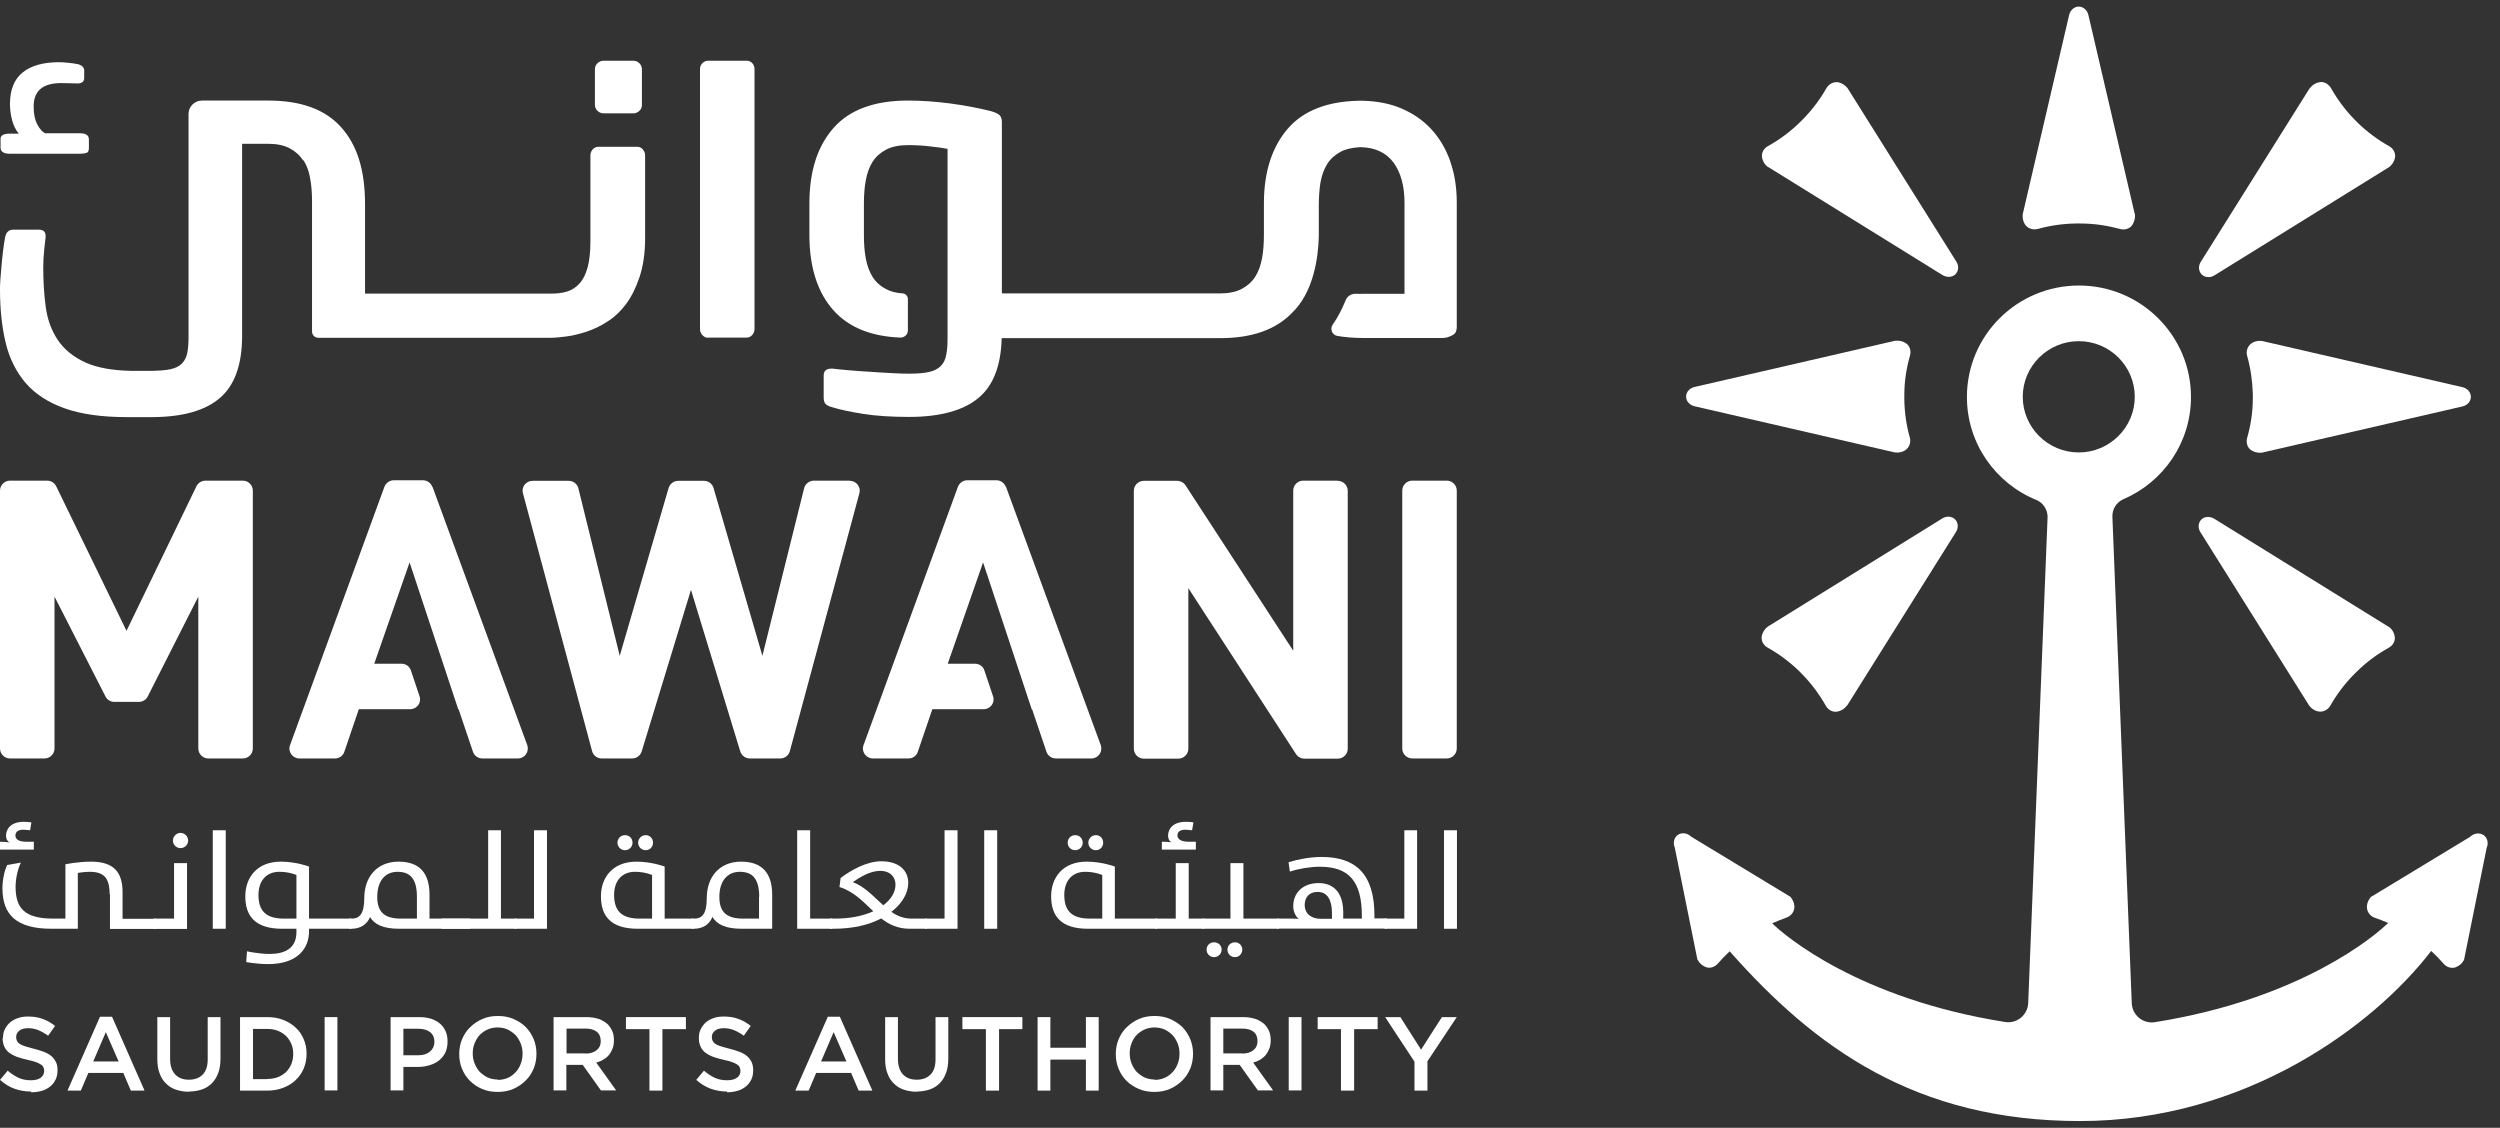 <svg width="133" height="60" viewBox="0 0 133 60" fill="none" xmlns="http://www.w3.org/2000/svg">
<rect x="0" y="0" width="133" height="60" fill="#333333" stroke="none"/>
<g clip-path="url(#clip0_11_10048)">
<path d="M113.57 11.39L111.11 0.83C111.06 0.56 110.84 0.35 110.59 0.35C110.34 0.35 110.12 0.56 110.07 0.83L107.61 11.39C107.59 11.59 107.63 11.77 107.71 11.91C107.85 12.15 108.14 12.25 108.41 12.18C109.06 12 109.74 11.9 110.44 11.89H110.68C111.41 11.89 112.11 12 112.78 12.18C113.02 12.25 113.29 12.18 113.43 11.98C113.54 11.82 113.6 11.62 113.58 11.39" fill="white"/>
<path d="M120.34 24.08L130.97 21.63C131.24 21.58 131.45 21.37 131.45 21.11C131.45 20.85 131.24 20.64 130.97 20.59L120.34 18.14C120.14 18.12 119.96 18.15 119.82 18.24C119.58 18.38 119.47 18.67 119.55 18.94C119.73 19.58 119.83 20.26 119.85 20.96V21.2C119.85 21.92 119.74 22.62 119.55 23.29C119.48 23.53 119.55 23.8 119.75 23.94C119.91 24.05 120.11 24.11 120.35 24.08" fill="white"/>
<path d="M122.87 4.7L117.1 13.9C116.94 14.13 116.95 14.42 117.13 14.6C117.31 14.78 117.61 14.79 117.84 14.63L127.1 8.89C127.26 8.77 127.35 8.61 127.4 8.45C127.48 8.18 127.34 7.9 127.09 7.77C126.5 7.44 125.95 7.03 125.45 6.55L125.28 6.38C124.77 5.86 124.35 5.29 124.01 4.69C123.89 4.48 123.65 4.33 123.41 4.37C123.22 4.4 123.03 4.5 122.89 4.69" fill="white"/>
<path d="M94.06 8.88L103.32 14.62C103.55 14.77 103.85 14.77 104.03 14.59C104.21 14.41 104.22 14.11 104.06 13.89L98.29 4.69C98.16 4.53 98.01 4.44 97.85 4.39C97.58 4.32 97.3 4.45 97.16 4.7C96.83 5.28 96.42 5.83 95.93 6.33L95.76 6.5C95.24 7.01 94.67 7.43 94.06 7.77C93.84 7.89 93.7 8.12 93.74 8.37C93.77 8.56 93.87 8.75 94.06 8.89" fill="white"/>
<path d="M100.81 18.13L90.18 20.58C89.91 20.63 89.7 20.84 89.7 21.1C89.7 21.36 89.91 21.57 90.18 21.62L100.81 24.07C101.01 24.09 101.19 24.06 101.33 23.97C101.57 23.83 101.68 23.54 101.6 23.27C101.42 22.63 101.32 21.95 101.31 21.25V21.01C101.31 20.29 101.42 19.59 101.61 18.92C101.68 18.68 101.61 18.41 101.41 18.27C101.25 18.16 101.05 18.1 100.81 18.13Z" fill="white"/>
<path d="M98.27 37.53L104.04 28.33C104.2 28.1 104.19 27.81 104.01 27.63C103.83 27.45 103.53 27.44 103.3 27.6L94.04 33.34C93.88 33.46 93.79 33.62 93.74 33.78C93.66 34.05 93.8 34.33 94.05 34.46C94.64 34.79 95.19 35.2 95.69 35.68L95.86 35.85C96.37 36.37 96.79 36.94 97.13 37.54C97.25 37.76 97.49 37.9 97.73 37.86C97.92 37.83 98.11 37.73 98.25 37.54" fill="white"/>
<path d="M127.08 33.35L117.82 27.61C117.59 27.46 117.29 27.46 117.11 27.64C116.93 27.82 116.92 28.12 117.08 28.34L122.85 37.54C122.97 37.7 123.13 37.8 123.29 37.84C123.56 37.91 123.84 37.78 123.98 37.53C124.31 36.95 124.72 36.4 125.21 35.9L125.38 35.73C125.9 35.22 126.47 34.8 127.08 34.46C127.3 34.34 127.44 34.11 127.4 33.86C127.37 33.67 127.27 33.48 127.08 33.34" fill="white"/>
<path d="M110.59 18.15C112.24 18.15 113.57 19.48 113.57 21.11C113.57 22.74 112.23 24.07 110.59 24.07C108.95 24.07 107.61 22.74 107.61 21.11C107.61 19.48 108.95 18.15 110.59 18.15ZM132.11 44.42C131.9 44.28 131.6 44.33 131.41 44.52L126.13 47.72C126 47.87 125.93 48.04 125.92 48.21C125.9 48.49 126.08 48.74 126.35 48.83C126.59 48.91 126.82 49 127.05 49.1C126.37 49.77 122.43 53.14 114.64 54.38C114.01 54.48 113.44 54.01 113.41 53.38L112.38 27.51C112.36 27.1 112.59 26.72 112.96 26.56C115.08 25.65 116.56 23.56 116.56 21.12C116.56 17.85 113.89 15.19 110.6 15.19C107.31 15.19 104.64 17.84 104.64 21.12C104.64 23.6 106.17 25.72 108.34 26.6C108.72 26.76 108.95 27.15 108.93 27.55L107.9 53.37C107.87 54 107.3 54.47 106.67 54.37C98.91 53.14 94.97 49.8 94.28 49.12C94.53 49.01 94.78 48.91 95.03 48.82C95.3 48.73 95.48 48.48 95.46 48.2C95.45 48.03 95.38 47.87 95.25 47.71L89.97 44.51C89.78 44.32 89.48 44.27 89.27 44.41C89.06 44.55 88.99 44.84 89.1 45.1L90.3 51.04C90.41 51.25 90.57 51.38 90.75 51.45C90.98 51.54 91.24 51.44 91.4 51.25C91.59 51.03 91.8 50.81 92.02 50.61C96.53 55.71 101.88 59.64 110.66 59.64C119.44 59.64 126.27 54.59 129.34 50.59C129.57 50.8 129.79 51.03 129.99 51.26C130.15 51.45 130.41 51.54 130.64 51.46C130.82 51.39 130.99 51.26 131.09 51.05L132.29 45.11C132.4 44.86 132.34 44.57 132.12 44.42" fill="white"/>
<path d="M1.64 58.07C1.34 58.07 1.05 58.02 0.77 57.92C0.49 57.82 0.24 57.66 0 57.45L0.41 56.96C0.6 57.12 0.79 57.25 0.99 57.34C1.18 57.43 1.4 57.47 1.65 57.47C1.86 57.47 2.03 57.43 2.16 57.34C2.28 57.25 2.35 57.13 2.35 56.98C2.35 56.9 2.34 56.84 2.31 56.78C2.29 56.73 2.24 56.67 2.17 56.63C2.1 56.58 2.01 56.54 1.9 56.5C1.78 56.46 1.64 56.42 1.45 56.38C1.24 56.33 1.05 56.28 0.89 56.22C0.73 56.16 0.59 56.08 0.48 56C0.37 55.91 0.29 55.81 0.23 55.68C0.17 55.55 0.14 55.4 0.14 55.22H0.16C0.16 55.04 0.19 54.89 0.26 54.75C0.33 54.61 0.42 54.49 0.54 54.39C0.66 54.29 0.8 54.21 0.96 54.16C1.12 54.1 1.3 54.08 1.5 54.08C1.79 54.08 2.05 54.12 2.28 54.21C2.51 54.29 2.73 54.42 2.93 54.58L2.56 55.1C2.38 54.97 2.2 54.87 2.03 54.8C1.85 54.73 1.68 54.7 1.5 54.7C1.3 54.7 1.14 54.74 1.03 54.83C0.92 54.92 0.86 55.03 0.86 55.16C0.86 55.25 0.87 55.31 0.9 55.37C0.93 55.43 0.97 55.48 1.04 55.53C1.11 55.58 1.2 55.62 1.33 55.66C1.45 55.7 1.61 55.74 1.79 55.79C2 55.84 2.18 55.9 2.34 55.96C2.5 56.02 2.63 56.1 2.74 56.19C2.84 56.28 2.92 56.39 2.98 56.51C3.04 56.63 3.06 56.77 3.06 56.93C3.06 57.12 3.03 57.29 2.96 57.43C2.89 57.57 2.8 57.7 2.67 57.8C2.55 57.9 2.4 57.98 2.23 58.03C2.06 58.08 1.87 58.11 1.66 58.11" fill="white"/>
<path d="M6.31 56.47L5.63 54.91L4.96 56.47H6.31ZM5.32 54.09H5.96L7.69 58.02H6.96L6.56 57.08H4.7L4.3 58.02H3.59L5.32 54.09Z" fill="white"/>
<path d="M10.05 58.08C9.8 58.08 9.57 58.04 9.36 57.97C9.15 57.9 8.98 57.79 8.83 57.64C8.68 57.5 8.57 57.32 8.49 57.1C8.41 56.89 8.37 56.64 8.37 56.36V54.11H9.05V56.33C9.05 56.69 9.14 56.97 9.32 57.16C9.5 57.35 9.74 57.44 10.05 57.44C10.36 57.44 10.6 57.35 10.78 57.17C10.96 56.99 11.05 56.72 11.05 56.36V54.11H11.73V56.32C11.73 56.61 11.69 56.87 11.61 57.08C11.53 57.3 11.42 57.48 11.27 57.63C11.12 57.78 10.95 57.89 10.74 57.96C10.53 58.03 10.3 58.07 10.04 58.07" fill="white"/>
<path d="M14.23 57.4C14.43 57.4 14.62 57.37 14.79 57.3C14.96 57.23 15.1 57.14 15.22 57.03C15.34 56.91 15.43 56.77 15.5 56.61C15.56 56.45 15.6 56.27 15.6 56.08C15.6 55.88 15.57 55.7 15.5 55.54C15.43 55.38 15.34 55.23 15.22 55.12C15.1 55 14.96 54.91 14.79 54.84C14.62 54.77 14.43 54.74 14.23 54.74H13.46V57.41H14.23V57.4ZM12.77 54.11H14.23C14.54 54.11 14.82 54.16 15.07 54.26C15.33 54.36 15.55 54.5 15.73 54.67C15.92 54.84 16.06 55.05 16.16 55.29C16.26 55.53 16.31 55.78 16.31 56.06C16.31 56.35 16.26 56.6 16.16 56.84C16.06 57.08 15.92 57.28 15.73 57.46C15.55 57.64 15.32 57.77 15.07 57.87C14.81 57.97 14.53 58.02 14.23 58.02H12.77V54.12V54.11Z" fill="white"/>
<path d="M17.95 54.11H17.27V58.01H17.95V54.11Z" fill="white"/>
<path d="M22.26 56.14C22.52 56.14 22.73 56.07 22.88 55.94C23.03 55.81 23.11 55.64 23.11 55.44C23.11 55.2 23.03 55.02 22.88 54.91C22.73 54.79 22.52 54.73 22.26 54.73H21.46V56.14H22.26ZM20.77 54.11H22.32C22.55 54.11 22.75 54.14 22.94 54.2C23.12 54.26 23.28 54.35 23.41 54.46C23.54 54.57 23.64 54.71 23.71 54.87C23.78 55.03 23.81 55.21 23.81 55.41C23.81 55.64 23.77 55.83 23.69 56C23.61 56.17 23.49 56.3 23.35 56.42C23.21 56.53 23.04 56.62 22.85 56.67C22.66 56.73 22.45 56.76 22.24 56.76H21.46V58.01H20.78V54.11H20.77Z" fill="white"/>
<path d="M26.49 57.45C26.68 57.45 26.86 57.41 27.02 57.34C27.18 57.27 27.32 57.17 27.43 57.04C27.55 56.92 27.64 56.77 27.7 56.6C27.77 56.43 27.8 56.25 27.8 56.06C27.8 55.86 27.77 55.68 27.7 55.51C27.63 55.34 27.54 55.19 27.43 55.07C27.31 54.95 27.17 54.85 27.01 54.77C26.85 54.7 26.67 54.66 26.47 54.66C26.27 54.66 26.1 54.7 25.94 54.77C25.78 54.84 25.64 54.94 25.52 55.06C25.41 55.18 25.32 55.33 25.25 55.5C25.18 55.67 25.15 55.85 25.15 56.03C25.15 56.23 25.18 56.41 25.25 56.58C25.32 56.75 25.41 56.9 25.52 57.02C25.64 57.14 25.78 57.24 25.94 57.32C26.1 57.39 26.28 57.43 26.48 57.43M26.47 58.09C26.17 58.09 25.89 58.04 25.64 57.93C25.39 57.82 25.18 57.68 25 57.5C24.82 57.32 24.68 57.11 24.58 56.86C24.48 56.62 24.43 56.36 24.43 56.08C24.43 55.79 24.48 55.53 24.58 55.29C24.68 55.05 24.82 54.83 25.01 54.65C25.19 54.47 25.41 54.32 25.66 54.21C25.91 54.1 26.19 54.05 26.49 54.05C26.79 54.05 27.07 54.1 27.32 54.21C27.57 54.32 27.79 54.46 27.97 54.64C28.15 54.82 28.29 55.04 28.39 55.28C28.49 55.52 28.54 55.78 28.54 56.06C28.54 56.35 28.49 56.61 28.39 56.85C28.29 57.09 28.15 57.31 27.96 57.49C27.78 57.67 27.56 57.82 27.31 57.93C27.06 58.04 26.78 58.09 26.48 58.09" fill="white"/>
<path d="M31.15 56.05C31.4 56.05 31.59 55.99 31.74 55.87C31.89 55.75 31.96 55.59 31.96 55.39C31.96 55.17 31.89 55 31.75 54.89C31.61 54.78 31.41 54.72 31.15 54.72H30.14V56.04H31.15V56.05ZM29.45 54.11H31.2C31.45 54.11 31.67 54.15 31.86 54.21C32.05 54.28 32.21 54.38 32.34 54.5C32.44 54.61 32.52 54.73 32.58 54.87C32.64 55.01 32.66 55.17 32.66 55.34C32.66 55.51 32.64 55.66 32.59 55.78C32.54 55.9 32.48 56.02 32.4 56.12C32.32 56.22 32.22 56.3 32.1 56.37C31.99 56.44 31.86 56.49 31.72 56.53L32.78 58.01H31.97L31 56.65H30.13V58.01H29.45V54.11Z" fill="white"/>
<path d="M34.55 54.75H33.3V54.11H36.49V54.75H35.24V58.02H34.55V54.75Z" fill="white"/>
<path d="M38.68 58.07C38.38 58.07 38.09 58.02 37.81 57.92C37.53 57.82 37.28 57.66 37.04 57.45L37.45 56.96C37.64 57.12 37.83 57.25 38.03 57.34C38.22 57.43 38.44 57.47 38.69 57.47C38.9 57.47 39.07 57.43 39.2 57.34C39.33 57.25 39.39 57.13 39.39 56.98C39.39 56.9 39.38 56.84 39.35 56.78C39.33 56.73 39.28 56.67 39.21 56.63C39.14 56.58 39.05 56.54 38.94 56.5C38.83 56.46 38.68 56.42 38.49 56.38C38.28 56.33 38.09 56.28 37.93 56.22C37.77 56.16 37.63 56.08 37.52 56C37.41 55.91 37.33 55.81 37.27 55.68C37.21 55.55 37.18 55.4 37.18 55.22C37.18 55.04 37.21 54.89 37.28 54.75C37.35 54.61 37.44 54.49 37.55 54.39C37.67 54.29 37.81 54.21 37.97 54.16C38.13 54.1 38.31 54.08 38.51 54.08C38.8 54.08 39.06 54.12 39.29 54.21C39.52 54.29 39.74 54.42 39.94 54.58L39.57 55.1C39.39 54.97 39.21 54.87 39.04 54.8C38.86 54.73 38.69 54.7 38.51 54.7C38.31 54.7 38.15 54.74 38.04 54.83C37.93 54.92 37.87 55.03 37.87 55.16C37.87 55.25 37.88 55.31 37.91 55.37C37.94 55.43 37.98 55.48 38.05 55.53C38.12 55.58 38.21 55.62 38.34 55.66C38.46 55.7 38.62 55.74 38.8 55.79C39.01 55.84 39.19 55.9 39.35 55.96C39.51 56.02 39.64 56.1 39.75 56.19C39.85 56.28 39.93 56.39 39.99 56.51C40.04 56.63 40.07 56.77 40.07 56.93C40.07 57.12 40.04 57.29 39.97 57.43C39.9 57.57 39.81 57.7 39.68 57.8C39.56 57.9 39.41 57.98 39.24 58.03C39.07 58.08 38.88 58.11 38.67 58.11" fill="white"/>
<path d="M45.03 56.47L44.35 54.91L43.68 56.47H45.03ZM44.04 54.09H44.68L46.41 58.02H45.68L45.28 57.08H43.42L43.02 58.02H42.31L44.04 54.09Z" fill="white"/>
<path d="M48.77 58.08C48.52 58.08 48.29 58.04 48.08 57.97C47.87 57.9 47.7 57.79 47.55 57.64C47.4 57.5 47.29 57.32 47.21 57.1C47.13 56.89 47.09 56.64 47.09 56.36V54.11H47.77V56.33C47.77 56.69 47.86 56.97 48.04 57.16C48.22 57.35 48.46 57.44 48.77 57.44C49.08 57.44 49.32 57.35 49.5 57.17C49.68 56.99 49.77 56.72 49.77 56.36V54.11H50.45V56.32C50.45 56.61 50.41 56.87 50.33 57.08C50.25 57.3 50.14 57.48 49.99 57.63C49.84 57.78 49.67 57.89 49.46 57.96C49.25 58.03 49.02 58.07 48.76 58.07" fill="white"/>
<path d="M52.45 54.75H51.2V54.11H54.39V54.75H53.15V58.02H52.45V54.75Z" fill="white"/>
<path d="M55.2 54.11H55.88V55.74H57.77V54.11H58.45V58.02H57.77V56.37H55.88V58.02H55.2V54.11Z" fill="white"/>
<path d="M61.43 57.45C61.62 57.45 61.8 57.41 61.96 57.34C62.12 57.27 62.26 57.17 62.38 57.04C62.49 56.92 62.59 56.77 62.65 56.6C62.72 56.43 62.75 56.25 62.75 56.06C62.75 55.86 62.72 55.68 62.65 55.51C62.58 55.34 62.49 55.19 62.38 55.07C62.26 54.95 62.12 54.85 61.96 54.77C61.8 54.7 61.62 54.66 61.42 54.66C61.22 54.66 61.05 54.7 60.89 54.77C60.73 54.84 60.59 54.94 60.47 55.06C60.36 55.18 60.26 55.33 60.2 55.5C60.13 55.67 60.1 55.85 60.1 56.03C60.1 56.23 60.13 56.41 60.2 56.58C60.27 56.75 60.36 56.9 60.47 57.02C60.59 57.14 60.73 57.24 60.89 57.32C61.05 57.39 61.23 57.43 61.43 57.43M61.41 58.09C61.11 58.09 60.83 58.04 60.58 57.93C60.33 57.82 60.11 57.68 59.93 57.5C59.75 57.32 59.61 57.11 59.51 56.86C59.41 56.62 59.36 56.36 59.36 56.08C59.36 55.79 59.41 55.53 59.51 55.29C59.61 55.05 59.75 54.83 59.94 54.65C60.12 54.47 60.34 54.32 60.59 54.21C60.84 54.1 61.12 54.05 61.42 54.05C61.72 54.05 62 54.1 62.25 54.21C62.5 54.32 62.71 54.46 62.9 54.64C63.08 54.82 63.22 55.04 63.32 55.28C63.42 55.52 63.47 55.78 63.47 56.06C63.47 56.35 63.42 56.61 63.32 56.85C63.22 57.09 63.08 57.31 62.89 57.49C62.71 57.67 62.49 57.82 62.24 57.93C61.99 58.04 61.71 58.09 61.41 58.09Z" fill="white"/>
<path d="M66.09 56.05C66.34 56.05 66.53 55.99 66.68 55.87C66.83 55.75 66.9 55.59 66.9 55.39C66.9 55.17 66.83 55 66.69 54.89C66.55 54.78 66.35 54.72 66.09 54.72H65.08V56.04H66.09V56.05ZM64.39 54.11H66.14C66.39 54.11 66.61 54.15 66.8 54.21C66.99 54.28 67.15 54.38 67.28 54.5C67.38 54.61 67.47 54.73 67.52 54.87C67.58 55.01 67.6 55.17 67.6 55.34C67.6 55.51 67.58 55.66 67.53 55.78C67.48 55.9 67.42 56.02 67.34 56.12C67.26 56.22 67.16 56.3 67.05 56.37C66.94 56.44 66.81 56.49 66.67 56.53L67.73 58.01H66.92L65.95 56.65H65.08V58.01H64.4V54.11H64.39Z" fill="white"/>
<path d="M69.24 54.11H68.56V58.01H69.24V54.11Z" fill="white"/>
<path d="M71.34 54.75H70.1V54.11H73.29V54.75H72.04V58.02H71.34V54.75Z" fill="white"/>
<path d="M75.25 56.48L73.69 54.11H74.5L75.6 55.84L76.71 54.11H77.5L75.94 56.46V58.02H75.25V56.48Z" fill="white"/>
<path d="M5.83 47.55C5.83 46.7 5.52 46.38 4.77 46.38C4.46 46.38 4.14 46.44 4.14 46.44V49.41H2.75C0.86 49.41 0.13 48.66 0.13 47.25C0.13 46.8 0.24 46.31 0.38 46.02L1.11 45.89C0.94 46.24 0.83 46.75 0.83 47.17C0.83 48.3 1.28 48.87 2.84 48.87H3.48V45.98C3.48 45.98 4.14 45.84 4.85 45.84C6.1 45.84 6.52 46.45 6.52 47.47V48.88H8.3V49.42H5.85V47.56L5.83 47.55ZM0 44.78C0.2 44.78 0.4 44.8 0.52 44.82C0.38 44.76 0.32 44.6 0.32 44.46C0.32 44.1 0.58 43.72 1.27 43.72C1.43 43.72 1.59 43.74 1.67 43.75L1.6 44.17C1.53 44.17 1.38 44.14 1.24 44.14C0.96 44.14 0.82 44.26 0.82 44.45C0.82 44.64 0.98 44.78 1.4 44.78H1.8V45.2H0V44.78Z" fill="white"/>
<path d="M9.2 44.72C9.2 44.5 9.38 44.31 9.6 44.31C9.82 44.31 10.01 44.49 10.01 44.72C10.01 44.95 9.82 45.12 9.6 45.12C9.38 45.12 9.2 44.94 9.2 44.72ZM8.17 48.87H9.26V45.92H9.95V49.42H8.17V48.88V48.87Z" fill="white"/>
<path d="M12.01 44.17H11.32V49.41H12.01V44.17Z" fill="white"/>
<path d="M15.77 46.55C15.77 46.55 15.4 46.38 14.86 46.38C14.16 46.38 13.75 46.87 13.75 47.61C13.75 48.46 14.15 48.87 15.11 48.87H15.77V46.55ZM13.1 51.18L13.14 50.61C13.14 50.61 13.77 50.75 14.34 50.75C15.16 50.75 15.77 50.45 15.77 49.59V49.41H15.01C13.57 49.41 13.05 48.73 13.05 47.68C13.05 46.7 13.66 45.84 14.94 45.84C15.76 45.84 16.44 46.1 16.44 46.1V48.87H18.7V49.41H16.44V49.55C16.44 50.42 15.87 51.29 14.26 51.29C13.68 51.29 13.09 51.18 13.09 51.18" fill="white"/>
<path d="M22.18 47.71C22.18 46.75 21.82 46.38 21.15 46.38C20.48 46.38 20.07 46.88 20.07 47.71C20.07 48.5 20.43 48.87 21.33 48.87H22.18V47.71ZM19.69 48.78C19.52 49.19 19.17 49.41 18.69 49.41H18.58V48.87H18.72C19.1 48.87 19.38 48.65 19.38 47.78C19.38 46.69 20.02 45.84 21.21 45.84C22.33 45.84 22.85 46.46 22.85 47.6V48.87H25.02V49.41H21.24C20.38 49.41 19.92 49.18 19.68 48.78" fill="white"/>
<path d="M23.49 48.87H25.97V44.17H26.65V48.87H27.48V49.41H23.49V48.87Z" fill="white"/>
<path d="M27.37 48.87H28.41V44.17H29.1V49.41H27.37V48.87Z" fill="white"/>
<path d="M33.95 44.83C33.95 44.61 34.13 44.43 34.35 44.43C34.57 44.43 34.74 44.6 34.74 44.83C34.74 45.06 34.57 45.23 34.35 45.23C34.13 45.23 33.95 45.06 33.95 44.83ZM32.85 44.83C32.85 44.61 33.02 44.43 33.25 44.43C33.48 44.43 33.65 44.6 33.65 44.83C33.65 45.06 33.47 45.23 33.25 45.23C33.03 45.23 32.85 45.06 32.85 44.83ZM34.69 46.55C34.69 46.55 34.32 46.38 33.78 46.38C33.08 46.38 32.67 46.87 32.67 47.61C32.67 48.46 33.07 48.87 34.03 48.87H34.69V46.55ZM33.93 49.41C32.49 49.41 31.97 48.73 31.97 47.68C31.97 46.7 32.58 45.84 33.86 45.84C34.68 45.84 35.36 46.1 35.36 46.1V48.87H36.9V49.41H33.93Z" fill="white"/>
<path d="M40.39 47.71C40.39 46.75 40.03 46.38 39.36 46.38C38.69 46.38 38.27 46.88 38.27 47.71C38.27 48.5 38.63 48.87 39.53 48.87H40.38V47.71H40.39ZM39.46 49.41C38.6 49.41 38.14 49.18 37.9 48.78C37.74 49.19 37.38 49.41 36.91 49.41H36.8V48.87H36.94C37.32 48.87 37.6 48.66 37.6 47.78C37.6 46.69 38.24 45.84 39.43 45.84C40.55 45.84 41.08 46.46 41.08 47.6V49.41H39.47H39.46Z" fill="white"/>
<path d="M42.41 44.17H43.1V48.87H44.28V49.41H42.41V44.17Z" fill="white"/>
<path d="M46.99 48.16C47.42 47.84 47.64 47.45 47.64 47.06C47.64 46.67 47.38 46.33 46.81 46.33C46.29 46.33 45.7 46.69 45.37 46.93C46.02 47.17 46.49 47.72 46.99 48.16ZM44.17 48.87H44.42C45.25 48.87 45.94 48.72 46.46 48.48C45.93 47.98 45.43 47.43 44.66 47.19L44.72 46.71C45.3 46.27 46.13 45.82 46.88 45.82C47.9 45.82 48.32 46.37 48.32 46.97C48.32 47.49 48.01 48.06 47.42 48.51C47.73 48.73 48.08 48.87 48.5 48.87H49.31V49.41H48.4C47.76 49.41 47.29 49.18 46.88 48.86C46.24 49.2 45.39 49.41 44.34 49.41H44.15V48.87H44.17Z" fill="white"/>
<path d="M49.21 48.87H50.25V44.17H50.94V49.41H49.21V48.87Z" fill="white"/>
<path d="M53.05 44.17H52.36V49.41H53.05V44.17Z" fill="white"/>
<path d="M57.9 44.83C57.9 44.61 58.08 44.43 58.3 44.43C58.52 44.43 58.69 44.6 58.69 44.83C58.69 45.06 58.52 45.23 58.3 45.23C58.08 45.23 57.9 45.06 57.9 44.83ZM56.8 44.83C56.8 44.61 56.97 44.43 57.2 44.43C57.43 44.43 57.6 44.6 57.6 44.83C57.6 45.06 57.42 45.23 57.2 45.23C56.98 45.23 56.8 45.06 56.8 44.83ZM58.64 46.55C58.64 46.55 58.27 46.38 57.73 46.38C57.03 46.38 56.62 46.87 56.62 47.61C56.62 48.46 57.02 48.87 57.98 48.87H58.64V46.55ZM57.88 49.41C56.44 49.41 55.92 48.73 55.92 47.68C55.92 46.7 56.53 45.84 57.81 45.84C58.63 45.84 59.31 46.1 59.31 46.1V48.87H61.57V49.41H57.89H57.88Z" fill="white"/>
<path d="M61.82 44.78C62.02 44.78 62.22 44.79 62.34 44.82C62.2 44.76 62.14 44.6 62.14 44.46C62.14 44.1 62.4 43.72 63.09 43.72C63.25 43.72 63.41 43.73 63.49 43.75L63.42 44.17C63.35 44.17 63.2 44.14 63.06 44.14C62.78 44.14 62.64 44.26 62.64 44.44C62.64 44.62 62.8 44.78 63.22 44.78H63.62V45.2H61.81V44.78H61.82ZM61.46 48.87H62.55V45.92H63.24V48.87H64.07V49.41H61.46V48.87Z" fill="white"/>
<path d="M65.7 50.92C65.48 50.92 65.3 50.75 65.3 50.52C65.3 50.3 65.48 50.13 65.7 50.13C65.92 50.13 66.09 50.3 66.09 50.52C66.09 50.74 65.92 50.92 65.7 50.92ZM64.59 50.92C64.37 50.92 64.19 50.75 64.19 50.52C64.19 50.3 64.36 50.13 64.59 50.13C64.82 50.13 64.99 50.3 64.99 50.52C64.99 50.74 64.81 50.92 64.59 50.92ZM63.96 48.87H65.46V45.92H66.15V48.87H68.04V49.41H63.96V48.87Z" fill="white"/>
<path d="M70.86 48.56C70.86 47.92 70.64 47.45 70.1 47.45C69.63 47.45 69.41 47.76 69.41 48.14C69.41 48.62 69.78 48.88 70.25 48.88H70.86V48.56ZM67.94 49.41V48.87H68.82C68.97 48.87 69.1 48.89 69.1 48.89C69.08 48.89 68.8 48.65 68.8 48.21C68.8 47.49 69.32 46.98 70.15 46.98C71.04 46.98 71.46 47.6 71.46 48.54V48.87H72.45V48.72C72.45 46.87 71.75 46.11 70.21 46.11C69.72 46.11 69.1 46.21 68.62 46.37L68.55 45.87C69.06 45.71 69.72 45.59 70.31 45.59C72.11 45.59 73.12 46.48 73.12 48.71V48.86H73.78V49.4H67.95L67.94 49.41Z" fill="white"/>
<path d="M73.66 48.87H74.71V44.17H75.39V49.41H73.66V48.87Z" fill="white"/>
<path d="M77.51 44.17H76.82V49.41H77.51V44.17Z" fill="white"/>
<path d="M37.68 17.96H39.72C39.84 17.96 39.94 17.91 40.02 17.82C40.1 17.73 40.14 17.62 40.14 17.5V3.67C40.14 3.55 40.1 3.45 40.02 3.36C39.94 3.27 39.84 3.23 39.72 3.23H37.68C37.56 3.23 37.46 3.27 37.37 3.36C37.28 3.45 37.24 3.55 37.24 3.67V17.51C37.24 17.63 37.28 17.73 37.37 17.83C37.46 17.93 37.56 17.97 37.68 17.97" fill="white"/>
<path d="M32.11 6.03H33.69C33.81 6.03 33.91 5.99 34.01 5.9C34.11 5.81 34.15 5.71 34.15 5.59V3.67C34.15 3.55 34.1 3.45 34.01 3.36C33.92 3.27 33.81 3.23 33.69 3.23H32.11C31.99 3.23 31.89 3.27 31.79 3.36C31.7 3.45 31.65 3.55 31.65 3.67V5.59C31.65 5.71 31.7 5.81 31.79 5.9C31.89 5.99 31.99 6.03 32.11 6.03Z" fill="white"/>
<path d="M0.52 8.18H4.26C4.41 8.18 4.52 8.16 4.61 8.13C4.7 8.1 4.73 8 4.73 7.86V7.42C4.73 7.2 4.57 7.09 4.26 7.09H2.4C2.25 7.02 2.11 6.86 1.98 6.61C1.85 6.36 1.79 6.05 1.79 5.66C1.79 4.83 2.28 4.42 3.26 4.42C3.35 4.42 3.51 4.42 3.73 4.43C3.95 4.43 4.08 4.44 4.12 4.44C4.36 4.44 4.48 4.34 4.48 4.14V3.75C4.48 3.6 4.38 3.49 4.18 3.42C4 3.38 3.81 3.36 3.63 3.34C3.45 3.32 3.28 3.31 3.13 3.31C2.3 3.31 1.66 3.49 1.21 3.85C0.76 4.21 0.53 4.77 0.53 5.54C0.53 5.82 0.57 6.1 0.64 6.38C0.71 6.66 0.83 6.91 1 7.11H0.53C0.2 7.11 0.03 7.2 0.03 7.38V7.85C0.03 8.07 0.2 8.18 0.53 8.18" fill="white"/>
<path d="M77.16 8.6C76.93 7.94 76.6 7.37 76.16 6.89C75.72 6.41 75.18 6.03 74.53 5.76C73.94 5.51 73.26 5.38 72.5 5.36H72.26C70.61 5.4 69.37 5.88 68.55 6.8C67.69 7.77 67.24 9.11 67.24 10.82V12.5C67.24 12.95 67.21 13.36 67.14 13.74C67.07 14.12 66.95 14.45 66.78 14.72C66.6 15 66.36 15.21 66.06 15.37C65.76 15.53 65.36 15.61 64.9 15.61H53.3V6.5C53.3 6.34 53.26 6.22 53.19 6.14C53.12 6.06 52.96 5.98 52.71 5.91C52.02 5.74 51.29 5.6 50.52 5.5C49.74 5.4 49.01 5.35 48.3 5.35C46.53 5.35 45.21 5.83 44.35 6.8C43.49 7.77 43.06 9.11 43.06 10.82V12.5C43.06 14.22 43.49 15.56 44.35 16.52C45.15 17.41 46.33 17.9 47.91 17.96C48.12 17.96 48.3 17.79 48.3 17.58V15.91C48.3 15.76 48.18 15.62 48.03 15.61C47.68 15.59 47.38 15.51 47.14 15.38C46.83 15.22 46.59 15 46.42 14.73C46.25 14.45 46.13 14.13 46.06 13.75C45.99 13.37 45.96 12.96 45.96 12.51V10.83C45.96 10.38 45.99 9.97 46.06 9.59C46.13 9.21 46.25 8.88 46.42 8.61C46.6 8.33 46.84 8.12 47.14 7.96C47.45 7.8 47.84 7.72 48.3 7.72C48.7 7.72 49.09 7.74 49.5 7.79C49.9 7.83 50.21 7.88 50.41 7.92V18C50.41 18.38 50.39 18.62 50.34 18.87C50.3 19.12 50.2 19.32 50.05 19.47C49.9 19.62 49.7 19.73 49.42 19.79C49.15 19.85 48.8 19.88 48.36 19.88C48.11 19.88 47.8 19.87 47.44 19.85C47.07 19.83 46.7 19.81 46.31 19.78C45.92 19.76 45.55 19.73 45.19 19.7C44.83 19.67 44.53 19.64 44.28 19.61H44.24C43.96 19.61 43.82 19.73 43.82 19.98V21.14C43.82 21.3 43.85 21.42 43.92 21.49C43.99 21.56 44.1 21.62 44.26 21.66C44.67 21.79 45.23 21.91 45.93 22.02C46.63 22.13 47.44 22.18 48.36 22.18C50.04 22.18 51.29 21.83 52.09 21.14C52.86 20.48 53.25 19.43 53.29 17.99H64.9C66.58 17.99 67.84 17.55 68.7 16.68C69.9 15.56 70.13 13.66 70.16 12.6V10.94C70.16 10.49 70.19 10.07 70.25 9.7C70.32 9.32 70.44 8.99 70.61 8.72C70.79 8.44 71.03 8.23 71.33 8.07C71.61 7.92 71.96 7.85 72.37 7.83C73.14 7.84 73.73 8.11 74.13 8.64C74.52 9.17 74.72 9.89 74.72 10.79V15.63H72.49C72.49 15.63 72.27 15.64 72.17 15.63C71.92 15.61 71.68 15.74 71.59 15.97C71.41 16.41 71.19 16.86 70.9 17.27C70.74 17.5 70.87 17.82 71.14 17.87C71.56 17.94 72.01 17.98 72.49 17.98H76.74C76.86 17.98 76.98 17.96 77.1 17.91C77.24 17.86 77.33 17.8 77.39 17.75C77.46 17.67 77.5 17.55 77.5 17.39V10.78C77.5 9.99 77.39 9.27 77.16 8.61" fill="white"/>
<path d="M16.15 8.53C16.32 8.8 16.44 9.12 16.5 9.49C16.57 9.86 16.6 10.27 16.6 10.71V17.64C16.6 17.82 16.75 17.97 16.93 17.97H19.11H29.31C29.53 17.97 29.8 17.94 30.13 17.9C30.46 17.86 30.81 17.77 31.19 17.65C31.56 17.53 31.94 17.35 32.31 17.11C32.68 16.88 33.02 16.56 33.31 16.17C33.6 15.78 33.84 15.29 34.03 14.72C34.22 14.14 34.32 13.46 34.32 12.68V8.27C34.32 8.15 34.28 8.05 34.2 7.95C34.12 7.85 34.02 7.81 33.9 7.81H31.83C31.71 7.81 31.61 7.86 31.53 7.95C31.45 8.04 31.41 8.15 31.41 8.27V12.83C31.41 13.4 31.36 13.87 31.26 14.23C31.16 14.59 31.02 14.88 30.83 15.08C30.65 15.28 30.43 15.43 30.17 15.51C29.91 15.59 29.62 15.62 29.3 15.62H19.42V10.87C19.42 9.04 19 7.72 18.15 6.77C17.3 5.82 16.01 5.35 14.27 5.35H12.88H10.75C10.35 5.35 10.03 5.67 10.03 6.06V17.91C10.03 18.27 10.01 18.5 9.97 18.74C9.93 18.98 9.83 19.18 9.69 19.33C9.55 19.48 9.34 19.58 9.08 19.64C8.82 19.7 8.48 19.72 8.06 19.73H6.99C5.97 19.71 5.16 19.56 4.56 19.29C3.9 18.99 3.41 18.59 3.07 18.08C2.73 17.57 2.52 16.98 2.43 16.31C2.34 15.64 2.3 14.93 2.3 14.17C2.3 13.92 2.32 13.6 2.36 13.2C2.4 12.81 2.39 13.02 2.42 12.67C2.46 12.37 2.35 12.22 2.08 12.22H0.7C0.46 12.22 0.32 12.36 0.27 12.64C0.23 12.86 0.19 13.1 0.16 13.37C0.13 13.63 0.1 13.89 0.08 14.15C0.06 14.41 0.04 14.65 0.02 14.87C0 15.09 0 15.27 0 15.41C0 16.45 0.1 17.39 0.3 18.23C0.5 19.07 0.86 19.78 1.36 20.37C1.87 20.96 2.56 21.41 3.43 21.72C4.3 22.03 5.4 22.19 6.73 22.19H8.13C9.73 22.18 10.93 21.84 11.7 21.17C12.48 20.5 12.87 19.42 12.88 17.92V7.65H14.27C14.73 7.65 15.11 7.73 15.41 7.89C15.71 8.05 15.95 8.26 16.12 8.53" fill="white"/>
<path d="M12.93 25.57H10.93C10.73 25.57 10.54 25.69 10.45 25.87L6.73 33.56L2.99 25.87C2.9 25.69 2.72 25.57 2.51 25.57H0.53C0.24 25.57 0 25.81 0 26.1V39.82C0 40.11 0.24 40.35 0.53 40.35H2.37C2.66 40.35 2.9 40.11 2.9 39.82V31.74L5.61 37.05C5.7 37.23 5.88 37.34 6.08 37.34H7.39C7.59 37.34 7.77 37.23 7.86 37.05L10.55 31.74V39.82C10.55 40.11 10.79 40.35 11.08 40.35H12.92C13.21 40.35 13.45 40.11 13.45 39.82V26.1C13.45 25.81 13.21 25.57 12.92 25.57" fill="white"/>
<path d="M23 25.9C22.92 25.69 22.72 25.55 22.5 25.55H20.95C20.73 25.55 20.53 25.69 20.45 25.9L15.43 39.64C15.3 39.98 15.56 40.35 15.93 40.35H17.82C18.05 40.35 18.25 40.21 18.32 39.99L19.09 37.73H21.82C22.18 37.73 22.44 37.38 22.32 37.04L21.86 35.67C21.79 35.45 21.59 35.31 21.36 35.31H19.91L21.79 29.92L24.38 37.74H24.4L25.16 39.99C25.23 40.2 25.43 40.35 25.66 40.35H27.55C27.92 40.35 28.17 39.99 28.05 39.64L23.01 25.9H23Z" fill="white"/>
<path d="M45.22 25.57H43.3C43.06 25.57 42.84 25.74 42.78 25.97L40.56 34.89L37.96 25.96C37.89 25.73 37.69 25.58 37.45 25.58H36.08C35.84 25.58 35.64 25.74 35.57 25.96L32.97 34.89L30.77 25.98C30.71 25.74 30.5 25.58 30.25 25.58H28.33C27.98 25.58 27.73 25.91 27.82 26.24L31.5 39.96C31.56 40.19 31.77 40.35 32.01 40.35H33.63C33.86 40.35 34.07 40.2 34.14 39.97L36.76 31.38L39.38 39.97C39.45 40.19 39.65 40.35 39.89 40.35H41.51C41.75 40.35 41.96 40.19 42.02 39.96L45.72 26.24C45.81 25.91 45.56 25.58 45.21 25.58" fill="white"/>
<path d="M53.51 25.9C53.43 25.69 53.23 25.55 53.01 25.55H51.46C51.24 25.55 51.04 25.69 50.96 25.9L45.94 39.64C45.81 39.98 46.07 40.35 46.44 40.35H48.33C48.56 40.35 48.76 40.21 48.83 39.99L49.6 37.73H52.33C52.69 37.73 52.95 37.38 52.83 37.04L52.37 35.67C52.3 35.45 52.1 35.31 51.87 35.31H50.42L52.3 29.92L54.89 37.74H54.91L55.67 39.99C55.74 40.2 55.94 40.35 56.17 40.35H58.06C58.43 40.35 58.68 39.99 58.56 39.64L53.52 25.9H53.51Z" fill="white"/>
<path d="M71.17 25.57H69.33C69.04 25.57 68.8 25.81 68.8 26.1V34.62L63.07 25.82C62.97 25.67 62.8 25.58 62.62 25.58H60.85C60.56 25.58 60.32 25.82 60.32 26.11V39.83C60.32 40.12 60.56 40.36 60.85 40.36H62.69C62.98 40.36 63.22 40.12 63.22 39.83V31.29L68.95 40.12C69.05 40.27 69.22 40.36 69.4 40.36H71.17C71.46 40.36 71.7 40.12 71.7 39.83V26.11C71.7 25.82 71.46 25.58 71.17 25.58" fill="white"/>
<path d="M76.97 25.57H75.13C74.84 25.57 74.6 25.81 74.6 26.1V39.82C74.6 40.11 74.84 40.35 75.13 40.35H76.97C77.26 40.35 77.5 40.11 77.5 39.82V26.1C77.5 25.81 77.26 25.57 76.97 25.57Z" fill="white"/>
</g>
<defs>
<clipPath id="clip0_11_10048">
<rect width="132.33" height="59.3" fill="white" transform="translate(0 0.35)"/>
</clipPath>
</defs>
</svg>
